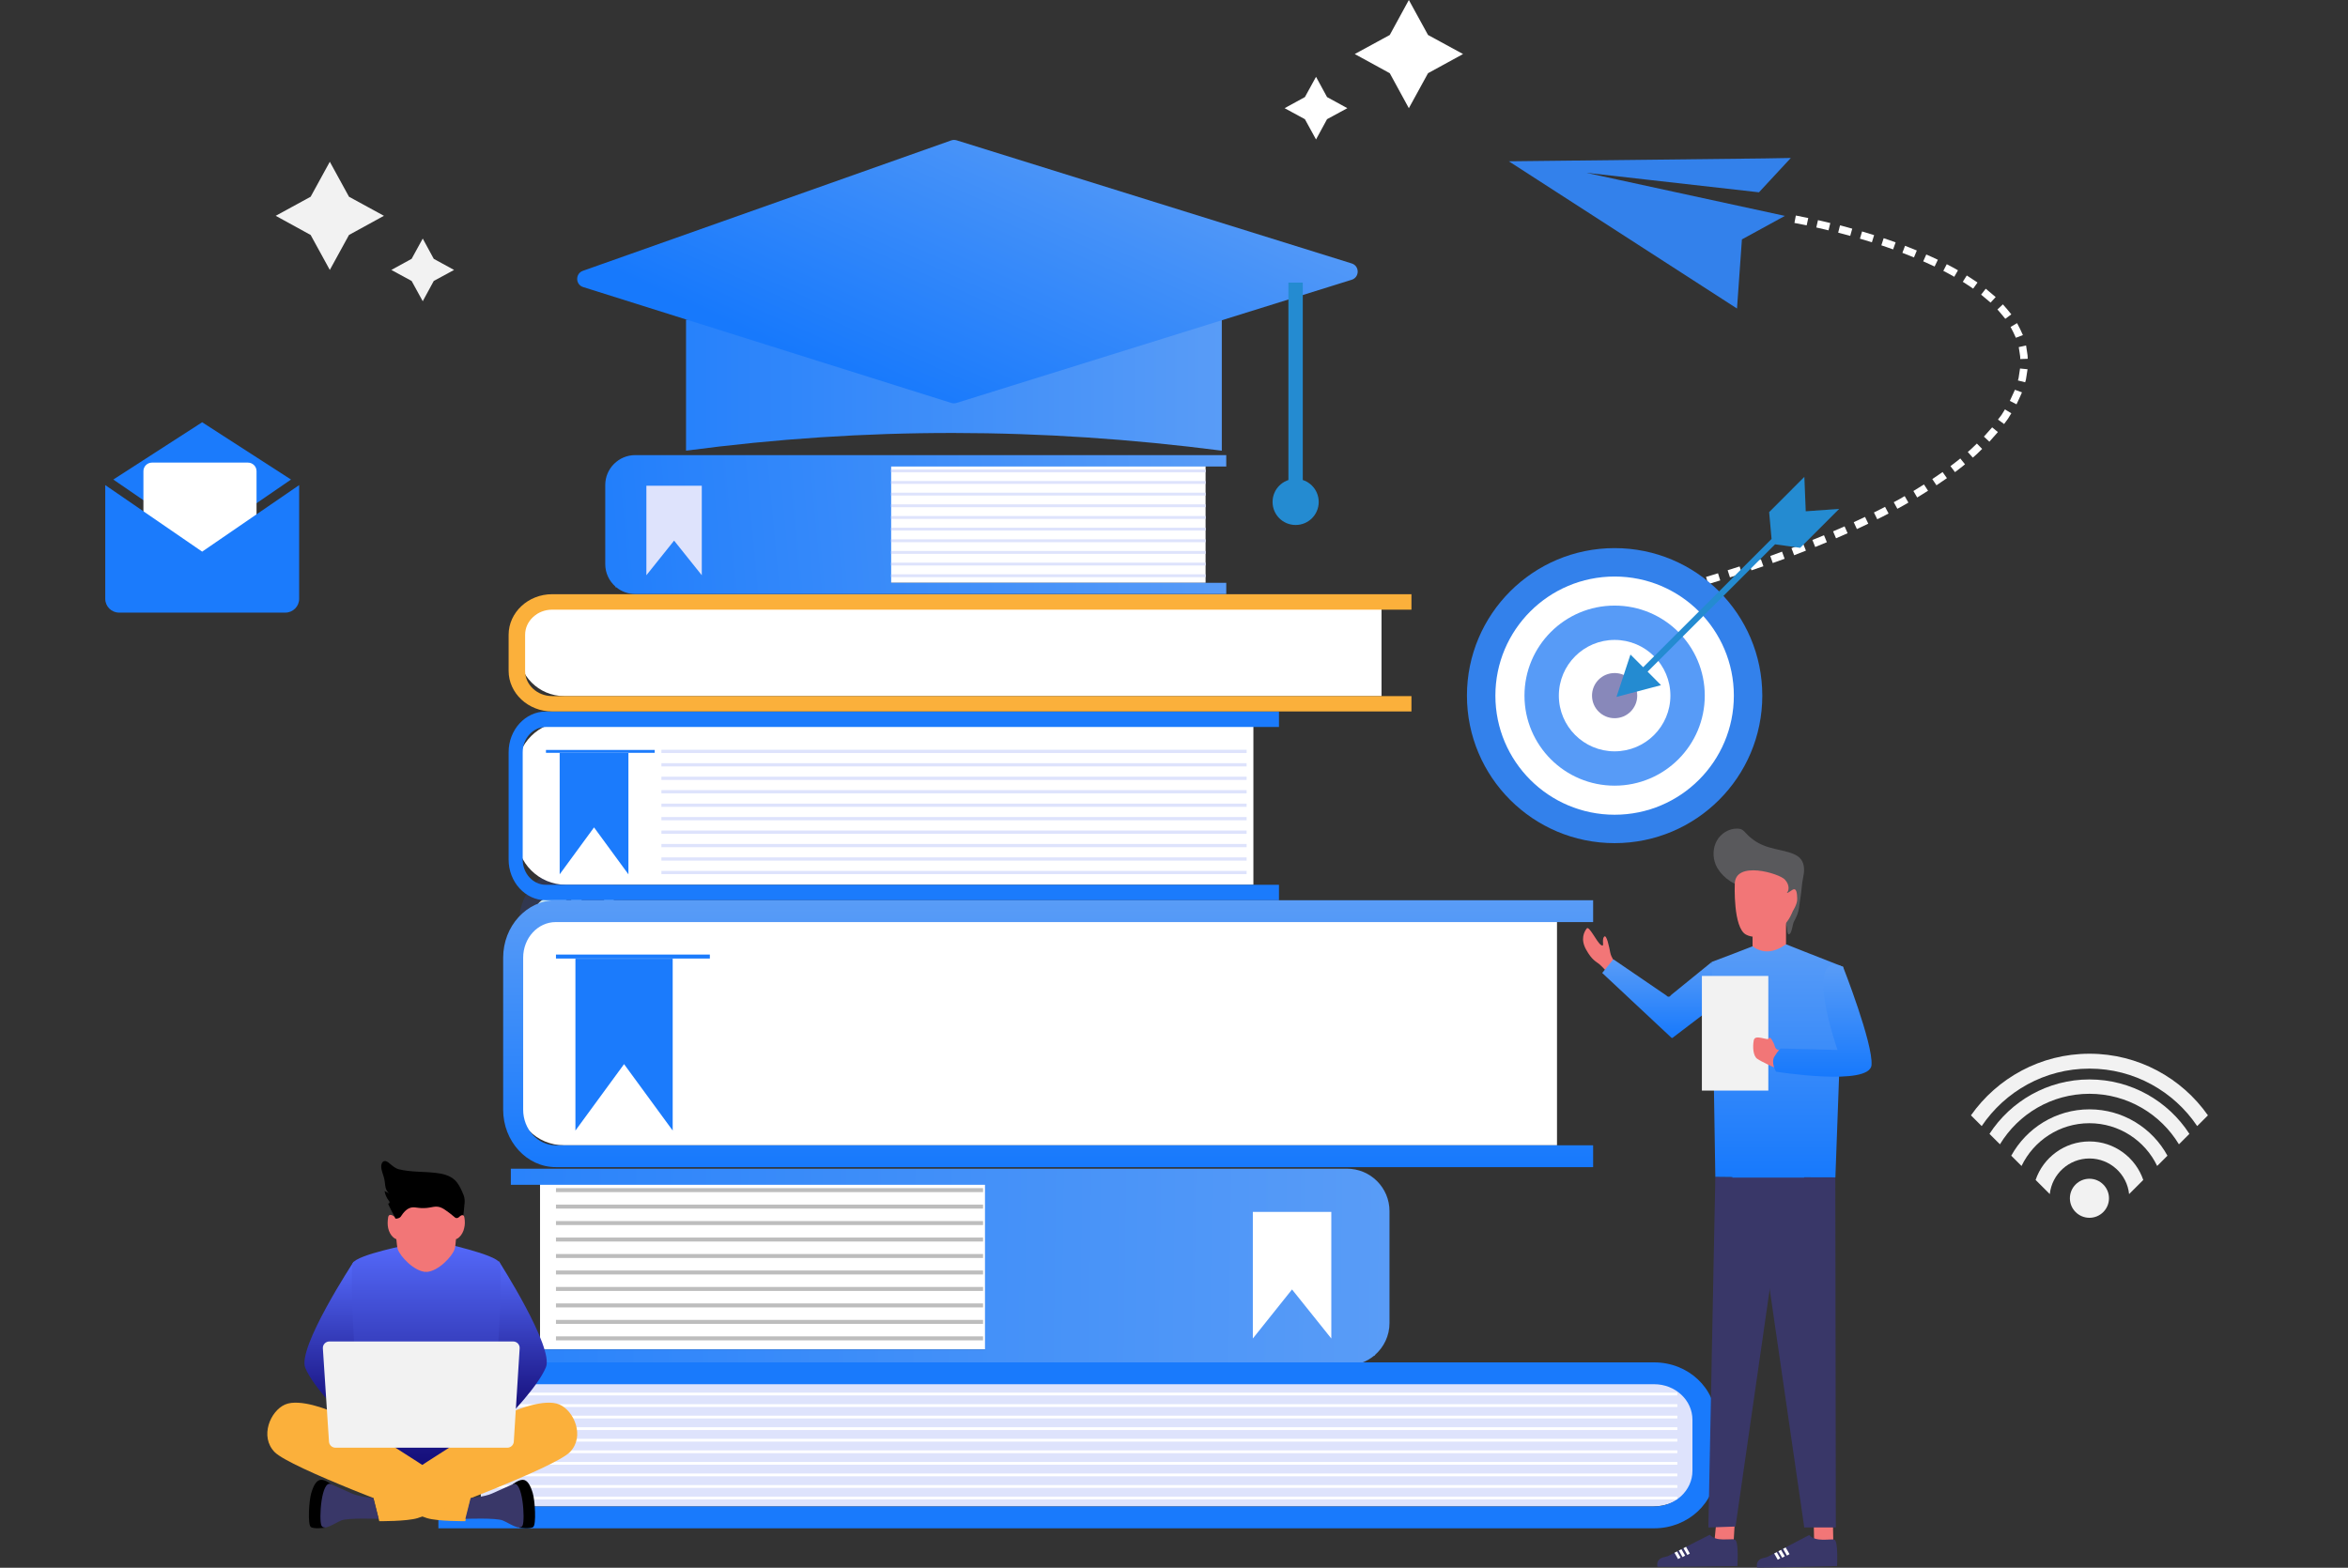 <svg width="274" height="183" viewBox="0 0 274 183" fill="none" xmlns="http://www.w3.org/2000/svg">
<rect x="0" y="0" width="274" height="183" fill="#333333" stroke="none"/>
<g clip-path="url(#clip0)">
<path d="M142.579 52.607C121.464 49.885 101.031 49.82 80.057 52.607V37.311H142.579V52.607Z" fill="url(#paint0_linear)"/>
<path d="M111.612 47.037C111.417 47.097 111.208 47.097 111.014 47.036L68.055 33.51C67.139 33.222 67.116 31.934 68.021 31.613L110.999 16.39C111.202 16.318 111.424 16.314 111.63 16.378L157.733 30.75C158.67 31.042 158.67 32.367 157.733 32.659L111.612 47.037Z" fill="url(#paint1_linear)"/>
<path d="M152.028 32.99H150.352V56.744H152.028V32.99Z" fill="#248BD1"/>
<path d="M153.887 58.591C153.887 60.082 152.687 61.281 151.195 61.281C149.703 61.281 148.503 60.082 148.503 58.591C148.503 57.1 149.703 55.901 151.195 55.901C152.687 55.901 153.887 57.1 153.887 58.591Z" fill="#248BD1"/>
<path d="M205.857 18.493L176.072 18.828L202.7 36.014L203.273 27.945L208.289 25.201L185.099 20.168L205.262 22.447L206.646 20.956L208.981 18.439L205.857 18.493Z" fill="#3381EB"/>
<path fill-rule="evenodd" clip-rule="evenodd" d="M216.149 26.692L215.911 27.535C215.446 27.405 214.971 27.276 214.506 27.157L214.722 26.303C215.198 26.433 215.673 26.563 216.149 26.692Z" fill="white"/>
<path fill-rule="evenodd" clip-rule="evenodd" d="M212.149 25.698L213.587 26.033L213.381 26.887L211.954 26.552L212.149 25.698Z" fill="white"/>
<path fill-rule="evenodd" clip-rule="evenodd" d="M209.565 25.158L211.014 25.45L210.83 26.303L209.403 26.023L209.565 25.158Z" fill="white"/>
<path fill-rule="evenodd" clip-rule="evenodd" d="M221.998 29.512L222.311 28.691L223.684 29.242L223.349 30.052L221.998 29.512Z" fill="white"/>
<path fill-rule="evenodd" clip-rule="evenodd" d="M219.814 27.805C220.279 27.967 220.755 28.118 221.209 28.291L220.917 29.112C220.463 28.939 219.998 28.799 219.544 28.637L219.814 27.805Z" fill="white"/>
<path fill-rule="evenodd" clip-rule="evenodd" d="M218.701 27.448L218.441 28.28C217.976 28.129 217.511 27.989 217.046 27.859L217.295 27.016C217.76 27.157 218.236 27.297 218.701 27.448Z" fill="white"/>
<path fill-rule="evenodd" clip-rule="evenodd" d="M229.512 32.158C229.923 32.439 230.355 32.688 230.766 32.979L230.258 33.692C229.869 33.411 229.447 33.163 229.047 32.893L229.512 32.158Z" fill="white"/>
<path fill-rule="evenodd" clip-rule="evenodd" d="M228.485 31.553L228.052 32.309C227.641 32.061 227.209 31.845 226.776 31.618L227.177 30.84C227.62 31.078 228.063 31.294 228.485 31.553Z" fill="white"/>
<path fill-rule="evenodd" clip-rule="evenodd" d="M224.43 30.505L224.787 29.706C225.241 29.89 225.685 30.116 226.139 30.322L225.76 31.11C225.317 30.916 224.885 30.7 224.43 30.505Z" fill="white"/>
<path fill-rule="evenodd" clip-rule="evenodd" d="M234.625 38.164L235.382 37.721C235.631 38.175 235.858 38.639 236.063 39.115L235.242 39.428C235.047 38.996 234.853 38.575 234.625 38.164Z" fill="white"/>
<path fill-rule="evenodd" clip-rule="evenodd" d="M233.09 36.123L233.728 35.528C234.074 35.896 234.388 36.306 234.712 36.695L234.009 37.214C233.696 36.857 233.415 36.468 233.09 36.123Z" fill="white"/>
<path fill-rule="evenodd" clip-rule="evenodd" d="M231.188 34.394L231.728 33.703L232.885 34.675L232.29 35.323L231.188 34.394Z" fill="white"/>
<path fill-rule="evenodd" clip-rule="evenodd" d="M235.955 45.801C235.761 46.266 235.534 46.73 235.317 47.195L234.539 46.795C234.734 46.363 234.939 45.931 235.134 45.499L235.955 45.801Z" fill="white"/>
<path fill-rule="evenodd" clip-rule="evenodd" d="M235.728 43.014L236.604 43.101L236.485 43.868C236.442 44.127 236.42 44.386 236.323 44.624L235.48 44.408C235.566 44.181 235.588 43.943 235.62 43.717L235.728 43.014Z" fill="white"/>
<path fill-rule="evenodd" clip-rule="evenodd" d="M235.685 41.21L235.577 40.519L236.431 40.325L236.55 41.102C236.593 41.362 236.636 41.621 236.626 41.88L235.75 41.913C235.771 41.675 235.717 41.448 235.685 41.21Z" fill="white"/>
<path fill-rule="evenodd" clip-rule="evenodd" d="M231.306 52.401C230.95 52.747 230.604 53.104 230.214 53.417L229.631 52.758C230.009 52.455 230.344 52.099 230.69 51.775L231.306 52.401Z" fill="white"/>
<path fill-rule="evenodd" clip-rule="evenodd" d="M233.144 50.435L232.15 51.559L231.512 50.965L232.474 49.885L233.144 50.435Z" fill="white"/>
<path fill-rule="evenodd" clip-rule="evenodd" d="M233.966 47.789L234.712 48.243L234.312 48.891L233.869 49.496L233.155 48.977L233.588 48.405L233.966 47.789Z" fill="white"/>
<path fill-rule="evenodd" clip-rule="evenodd" d="M224.993 57.284L223.728 58.073L223.284 57.316L224.517 56.549L224.993 57.284Z" fill="white"/>
<path fill-rule="evenodd" clip-rule="evenodd" d="M227.198 55.815L225.976 56.647L225.49 55.923L226.69 55.102L227.198 55.815Z" fill="white"/>
<path fill-rule="evenodd" clip-rule="evenodd" d="M229.306 54.195C228.939 54.519 228.528 54.8 228.139 55.113L227.609 54.411C227.987 54.108 228.387 53.838 228.755 53.514L229.306 54.195Z" fill="white"/>
<path fill-rule="evenodd" clip-rule="evenodd" d="M217.641 60.341L218.019 61.13L216.69 61.756L216.322 60.957L217.641 60.341Z" fill="white"/>
<path fill-rule="evenodd" clip-rule="evenodd" d="M220.387 59.941C219.955 60.179 219.511 60.395 219.068 60.611L218.679 59.822C219.111 59.606 219.555 59.39 219.976 59.164L220.387 59.941Z" fill="white"/>
<path fill-rule="evenodd" clip-rule="evenodd" d="M222.701 58.667C222.279 58.915 221.847 59.164 221.414 59.39L220.992 58.623C221.425 58.397 221.847 58.159 222.268 57.91L222.701 58.667Z" fill="white"/>
<path fill-rule="evenodd" clip-rule="evenodd" d="M210.419 63.463L210.743 64.273L209.37 64.813L209.057 63.992L210.419 63.463Z" fill="white"/>
<path fill-rule="evenodd" clip-rule="evenodd" d="M212.852 62.48L213.187 63.29L211.825 63.852L211.5 63.031L212.852 62.48Z" fill="white"/>
<path fill-rule="evenodd" clip-rule="evenodd" d="M215.252 61.443L215.608 62.242L214.257 62.836L213.911 62.026L215.252 61.443Z" fill="white"/>
<path fill-rule="evenodd" clip-rule="evenodd" d="M203.003 66.12L203.273 66.952L201.878 67.395L201.608 66.563L203.003 66.12Z" fill="white"/>
<path fill-rule="evenodd" clip-rule="evenodd" d="M205.489 65.278L205.781 66.099L204.386 66.574L204.105 65.742L205.489 65.278Z" fill="white"/>
<path fill-rule="evenodd" clip-rule="evenodd" d="M207.954 64.392L208.257 65.224L206.873 65.721L206.581 64.9L207.954 64.392Z" fill="white"/>
<path fill-rule="evenodd" clip-rule="evenodd" d="M195.456 68.389L195.694 69.231L194.278 69.62L194.051 68.778L195.456 68.389Z" fill="white"/>
<path fill-rule="evenodd" clip-rule="evenodd" d="M197.986 67.665L198.235 68.507L196.819 68.918L196.581 68.075L197.986 67.665Z" fill="white"/>
<path fill-rule="evenodd" clip-rule="evenodd" d="M200.484 66.92L200.743 67.751L199.338 68.183L199.089 67.341L200.484 66.92Z" fill="white"/>
<path fill-rule="evenodd" clip-rule="evenodd" d="M186.397 70.635L187.824 70.322L188.018 71.176L186.58 71.489L186.397 70.635Z" fill="white"/>
<path fill-rule="evenodd" clip-rule="evenodd" d="M190.375 69.717L190.58 70.571L189.153 70.916L188.959 70.063L190.375 69.717Z" fill="white"/>
<path fill-rule="evenodd" clip-rule="evenodd" d="M192.905 69.069L193.132 69.923L191.705 70.29L191.489 69.436L192.905 69.069Z" fill="white"/>
<path d="M40.726 22.965L44.802 25.191L40.726 27.427L38.488 31.51L36.25 27.427L32.174 25.191L36.25 22.965L38.488 18.882L40.726 22.965Z" fill="#F2F2F2"/>
<path d="M50.618 30.214L52.986 31.51L50.618 32.795L49.332 35.161L48.034 32.795L45.667 31.51L48.034 30.214L49.332 27.848L50.618 30.214Z" fill="#F2F2F2"/>
<path d="M162.179 4.083L158.093 6.308L162.179 8.545L164.406 12.628L166.644 8.545L170.731 6.308L166.644 4.083L164.406 0L162.179 4.083Z" fill="white"/>
<path d="M152.276 11.332L149.909 12.628L152.276 13.913L153.574 16.279L154.86 13.913L157.228 12.628L154.86 11.332L153.574 8.966L152.276 11.332Z" fill="white"/>
<path d="M188.418 98.419C197.936 98.419 205.651 90.71 205.651 81.2C205.651 71.691 197.936 63.981 188.418 63.981C178.901 63.981 171.185 71.691 171.185 81.2C171.185 90.71 178.901 98.419 188.418 98.419Z" fill="#3381EB"/>
<path d="M188.418 95.103C196.103 95.103 202.332 88.878 202.332 81.2C202.332 73.522 196.103 67.298 188.418 67.298C180.734 67.298 174.504 73.522 174.504 81.2C174.504 88.878 180.734 95.103 188.418 95.103Z" fill="white"/>
<path d="M188.418 91.711C194.228 91.711 198.938 87.005 198.938 81.2C198.938 75.395 194.228 70.69 188.418 70.69C182.609 70.69 177.899 75.395 177.899 81.2C177.899 87.005 182.609 91.711 188.418 91.711Z" fill="#579BF7"/>
<path d="M188.418 87.703C192.013 87.703 194.927 84.791 194.927 81.2C194.927 77.609 192.013 74.697 188.418 74.697C184.824 74.697 181.91 77.609 181.91 81.2C181.91 84.791 184.824 87.703 188.418 87.703Z" fill="white"/>
<path d="M191.056 81.2C191.056 82.658 189.878 83.836 188.418 83.836C186.959 83.836 185.78 82.658 185.78 81.2C185.78 79.742 186.959 78.564 188.418 78.564C189.878 78.564 191.056 79.742 191.056 81.2Z" fill="#8888BA"/>
<path d="M210.722 59.682L210.56 55.664L206.451 59.779L206.733 62.912L191.748 77.884L190.267 76.404L188.635 81.351L193.835 79.979L192.267 78.402L207.143 63.538L210.073 63.949L214.625 59.401L210.722 59.682Z" fill="#248BD1"/>
<path d="M23.591 49.29L13.223 55.977L23.591 63.096L33.959 55.977L23.591 49.29Z" fill="#1B7BFC"/>
<path d="M28.937 54H17.736C17.184 54 16.736 54.448 16.736 55V66.189C16.736 66.742 17.184 67.189 17.736 67.189H28.937C29.489 67.189 29.937 66.742 29.937 66.189V55C29.937 54.448 29.489 54 28.937 54Z" fill="white"/>
<path d="M23.591 64.392L12.282 56.625V69.901C12.282 70.787 13.007 71.51 13.893 71.51H33.299C34.186 71.51 34.91 70.787 34.91 69.901V56.625L23.591 64.392Z" fill="#1B7BFC"/>
<path d="M73.192 107.525C73.192 111.003 70.37 113.823 66.889 113.823C63.408 113.823 60.586 111.003 60.586 107.525C60.586 104.047 63.408 101.227 66.889 101.227C70.359 101.227 73.192 104.047 73.192 107.525Z" fill="#31374F"/>
<path d="M66.284 109.48C66.284 109.556 66.284 109.61 66.273 109.664C66.273 109.718 66.262 109.761 66.251 109.793C66.24 109.826 66.23 109.858 66.219 109.891C66.208 109.912 66.186 109.945 66.154 109.977C66.121 110.01 66.057 110.053 65.97 110.107C65.884 110.161 65.765 110.204 65.635 110.258C65.505 110.301 65.354 110.344 65.181 110.377C65.008 110.409 64.835 110.42 64.63 110.42C64.251 110.42 63.905 110.366 63.592 110.247C63.278 110.128 63.019 109.955 62.803 109.718C62.586 109.48 62.424 109.189 62.305 108.843C62.186 108.486 62.132 108.087 62.132 107.611C62.132 107.136 62.197 106.715 62.327 106.348C62.456 105.98 62.63 105.667 62.857 105.419C63.084 105.17 63.354 104.976 63.678 104.846C63.992 104.716 64.349 104.652 64.727 104.652C64.878 104.652 65.03 104.662 65.181 104.695C65.322 104.716 65.462 104.76 65.581 104.792C65.7 104.835 65.819 104.878 65.916 104.932C66.013 104.986 66.078 105.03 66.121 105.073C66.165 105.116 66.186 105.149 66.197 105.17C66.208 105.192 66.219 105.224 66.23 105.267C66.24 105.311 66.24 105.354 66.251 105.408C66.262 105.462 66.262 105.527 66.262 105.613C66.262 105.699 66.262 105.775 66.251 105.829C66.24 105.894 66.24 105.937 66.219 105.98C66.208 106.013 66.186 106.045 66.165 106.067C66.143 106.088 66.121 106.088 66.1 106.088C66.057 106.088 66.003 106.067 65.938 106.013C65.873 105.959 65.786 105.905 65.678 105.84C65.57 105.775 65.451 105.721 65.3 105.667C65.159 105.613 64.976 105.591 64.781 105.591C64.554 105.591 64.359 105.635 64.186 105.732C64.013 105.818 63.862 105.948 63.743 106.121C63.624 106.294 63.527 106.488 63.462 106.736C63.397 106.974 63.365 107.244 63.365 107.547C63.365 107.871 63.397 108.162 63.462 108.4C63.527 108.638 63.624 108.843 63.754 108.994C63.884 109.145 64.035 109.264 64.208 109.34C64.381 109.415 64.586 109.459 64.803 109.459C65.008 109.459 65.181 109.437 65.322 109.383C65.473 109.34 65.592 109.286 65.7 109.221C65.808 109.167 65.894 109.113 65.959 109.07C66.024 109.027 66.078 109.005 66.121 109.005C66.154 109.005 66.176 109.016 66.186 109.027C66.208 109.037 66.219 109.059 66.23 109.091C66.24 109.124 66.251 109.178 66.251 109.232C66.284 109.297 66.284 109.372 66.284 109.48Z" fill="#CCE9F1"/>
<path d="M69.884 110.128C69.873 110.182 69.851 110.215 69.83 110.247C69.808 110.28 69.765 110.301 69.722 110.312C69.668 110.323 69.603 110.334 69.505 110.344C69.419 110.344 69.3 110.355 69.159 110.355C69.041 110.355 68.943 110.355 68.868 110.355C68.781 110.355 68.716 110.355 68.662 110.344C68.608 110.334 68.554 110.334 68.522 110.323C68.489 110.312 68.457 110.301 68.435 110.28C68.413 110.258 68.392 110.236 68.381 110.215C68.37 110.193 68.359 110.161 68.349 110.118L66.684 105.159C66.651 105.051 66.63 104.976 66.619 104.911C66.608 104.846 66.63 104.803 66.662 104.77C66.695 104.738 66.759 104.716 66.846 104.716C66.932 104.706 67.051 104.706 67.213 104.706C67.343 104.706 67.451 104.706 67.527 104.716C67.603 104.727 67.657 104.727 67.7 104.749C67.743 104.76 67.765 104.781 67.787 104.814C67.797 104.846 67.819 104.878 67.83 104.922L69.192 109.232L70.532 104.943C70.543 104.889 70.554 104.857 70.576 104.824C70.597 104.792 70.619 104.77 70.662 104.749C70.706 104.727 70.76 104.716 70.846 104.716C70.922 104.706 71.03 104.706 71.17 104.706C71.3 104.706 71.408 104.706 71.484 104.716C71.56 104.727 71.603 104.749 71.635 104.781C71.668 104.814 71.668 104.857 71.657 104.922C71.646 104.986 71.624 105.062 71.592 105.159L69.884 110.128Z" fill="#CCE9F1"/>
<path d="M243.828 123C238.119 123 233.06 125.852 230 130.194L231.254 131.447C233.979 127.407 238.595 124.739 243.828 124.739C249.06 124.739 253.687 127.407 256.401 131.447L257.655 130.194C254.596 125.841 249.536 123 243.828 123Z" fill="#F2F2F2"/>
<path d="M243.828 126.003C238.941 126.003 234.638 128.542 232.162 132.355L233.384 133.575C235.525 130.043 239.406 127.677 243.828 127.677C248.249 127.677 252.131 130.043 254.271 133.575L255.493 132.355C253.017 128.531 248.714 126.003 243.828 126.003Z" fill="#F2F2F2"/>
<path d="M243.828 129.492C239.903 129.492 236.476 131.685 234.703 134.904L235.903 136.103C237.319 133.154 240.336 131.112 243.817 131.112C247.298 131.112 250.325 133.154 251.731 136.103L252.931 134.904C251.179 131.685 247.752 129.492 243.828 129.492Z" fill="#F2F2F2"/>
<path d="M243.828 133.24C240.919 133.24 238.433 135.12 237.546 137.734L239.2 139.387C239.449 137.054 241.427 135.228 243.828 135.228C246.228 135.228 248.217 137.054 248.455 139.387L250.109 137.734C249.212 135.12 246.736 133.24 243.828 133.24Z" fill="#F2F2F2"/>
<path d="M243.828 137.594C242.563 137.594 241.546 138.62 241.546 139.873C241.546 141.137 242.573 142.152 243.828 142.152C245.092 142.152 246.109 141.126 246.109 139.873C246.109 138.62 245.082 137.594 243.828 137.594Z" fill="#F2F2F2"/>
<path d="M146.265 103.28H66.046C62.878 103.28 60.305 100.709 60.305 97.544V89.961C60.305 86.796 62.878 84.236 66.046 84.236H146.265V103.28Z" fill="white"/>
<path d="M149.249 103.28H63.689C62.208 103.28 60.997 101.962 60.997 100.342V87.8C60.997 86.18 62.208 84.862 63.689 84.862H149.249V83.058H63.689C61.3 83.058 59.354 85.186 59.354 87.8V100.342C59.354 102.956 61.3 105.084 63.689 105.084H149.249V103.28Z" fill="#1B7BFC"/>
<path d="M73.333 102.059L69.322 96.582L65.311 102.059V87.887H73.333V102.059Z" fill="#1B7BFC"/>
<path d="M161.217 81.254H65.84C62.878 81.254 60.478 78.856 60.478 75.896C60.478 72.936 62.878 70.538 65.84 70.538H161.217V81.254Z" fill="white"/>
<path d="M164.72 81.254H64.435C62.694 81.254 61.278 79.936 61.278 78.316V74.103C61.278 72.483 62.694 71.165 64.435 71.165H164.709V69.361H64.435C61.635 69.361 59.354 71.489 59.354 74.103V78.305C59.354 80.919 61.635 83.047 64.435 83.047H164.709V81.254H164.72Z" fill="#FBB03B"/>
<path d="M140.687 68.032H77.138C73.971 68.032 71.397 65.461 71.397 62.296V59.736C71.397 56.571 73.971 54 77.138 54H140.687V68.032Z" fill="white"/>
<path fill-rule="evenodd" clip-rule="evenodd" d="M103.993 68.032H143.098V69.339H74.122C73.285 69.339 72.516 69.043 71.914 68.551H71.819V68.47C71.091 67.83 70.63 66.893 70.63 65.85V56.614C70.63 54.692 72.197 53.125 74.122 53.125H143.098V54.454H103.993V68.032Z" fill="url(#paint2_linear)"/>
<path d="M81.895 67.147L78.663 63.106L75.43 67.147V56.701H81.895V67.147Z" fill="#DEE3FC"/>
<path d="M76.403 87.541H63.711V87.876H76.403V87.541Z" fill="#1B7BFC"/>
<path d="M63.019 157.507H155.314C158.482 157.507 161.044 154.936 161.044 151.771V143.388C161.044 140.223 158.471 137.652 155.314 137.652H63.019V157.507Z" fill="white"/>
<path fill-rule="evenodd" clip-rule="evenodd" d="M114.943 157.507H59.613V159.386H157.195C158.404 159.386 159.512 158.952 160.371 158.232H160.458V158.157C161.493 157.249 162.147 155.917 162.147 154.439V141.368C162.147 138.635 159.92 136.421 157.195 136.421H59.613V138.301H114.943V157.507Z" fill="url(#paint3_linear)"/>
<path d="M146.2 156.243L150.773 150.518L155.357 156.243V141.466H146.2V156.243Z" fill="white"/>
<path d="M181.683 133.688H65.819C62.651 133.688 60.078 131.117 60.078 127.952V112.473C60.078 109.307 62.651 106.737 65.819 106.737H181.694V133.688H181.683Z" fill="white"/>
<path d="M185.91 133.688H64.857C62.759 133.688 61.051 131.819 61.051 129.529V111.792C61.051 109.491 62.759 107.633 64.857 107.633H185.91V105.084H64.857C61.473 105.084 58.716 108.098 58.716 111.792V129.529C58.716 133.224 61.473 136.237 64.857 136.237H185.91V133.688Z" fill="url(#paint4_linear)"/>
<path d="M78.5 131.97L72.825 124.214L67.149 131.97V111.911H78.5V131.97Z" fill="#1B7BFC"/>
<path d="M82.836 111.425H64.878V111.889H82.836V111.425Z" fill="#1B7BFC"/>
<path d="M56.11 175.849H192.905C196.073 175.849 198.646 173.278 198.646 170.113V166.419C198.646 163.254 196.073 160.693 192.905 160.693H56.11V175.849Z" fill="#DEE3FC"/>
<path d="M51.159 175.849H193.035C195.5 175.849 197.5 173.98 197.5 171.69V165.738C197.5 163.437 195.5 161.579 193.035 161.579H51.159V159.03H193.035C197.002 159.03 200.224 162.044 200.224 165.738V171.69C200.224 175.384 197.002 178.398 193.035 178.398H51.159V175.849Z" fill="#197AFC"/>
<path d="M177.78 113.618H84.566V114.082H177.78V113.618Z" fill="white"/>
<path d="M177.78 115.54H84.566V116.005H177.78V115.54Z" fill="white"/>
<path d="M177.78 117.463H84.566V117.928H177.78V117.463Z" fill="white"/>
<path d="M177.78 119.386H84.566V119.85H177.78V119.386Z" fill="white"/>
<path d="M177.78 121.309H84.566V121.773H177.78V121.309Z" fill="white"/>
<path d="M177.78 123.232H84.566V123.696H177.78V123.232Z" fill="white"/>
<path d="M177.78 125.154H84.566V125.619H177.78V125.154Z" fill="white"/>
<path d="M177.78 127.066H84.566V127.531H177.78V127.066Z" fill="white"/>
<path d="M177.78 111.695H84.566V112.159H177.78V111.695Z" fill="white"/>
<path d="M177.78 128.989H84.566V129.454H177.78V128.989Z" fill="white"/>
<path d="M195.737 163.913H57.7V164.237H195.737V163.913Z" fill="white"/>
<path d="M195.737 165.252H57.7V165.576H195.737V165.252Z" fill="white"/>
<path d="M195.737 166.602H57.7V166.926H195.737V166.602Z" fill="white"/>
<path d="M195.737 167.953H57.7V168.277H195.737V167.953Z" fill="white"/>
<path d="M195.737 169.303H57.7V169.627H195.737V169.303Z" fill="white"/>
<path d="M195.737 170.653H57.7V170.977H195.737V170.653Z" fill="white"/>
<path d="M195.737 172.003H57.7V172.327H195.737V172.003Z" fill="white"/>
<path d="M195.737 173.354H57.7V173.678H195.737V173.354Z" fill="white"/>
<path d="M195.737 162.562H57.7V162.886H195.737V162.562Z" fill="white"/>
<path d="M195.737 174.704H57.7V175.028H195.737V174.704Z" fill="white"/>
<path d="M145.476 89.086H77.181V89.464H145.476V89.086Z" fill="#DEE3FC"/>
<path d="M145.476 90.663H77.181V91.041H145.476V90.663Z" fill="#DEE3FC"/>
<path d="M145.476 92.229H77.181V92.607H145.476V92.229Z" fill="#DEE3FC"/>
<path d="M145.476 93.806H77.181V94.184H145.476V93.806Z" fill="#DEE3FC"/>
<path d="M145.476 95.373H77.181V95.751H145.476V95.373Z" fill="#DEE3FC"/>
<path d="M145.476 96.95H77.181V97.328H145.476V96.95Z" fill="#DEE3FC"/>
<path d="M145.476 98.516H77.181V98.894H145.476V98.516Z" fill="#DEE3FC"/>
<path d="M145.476 100.082H77.181V100.46H145.476V100.082Z" fill="#DEE3FC"/>
<path d="M145.476 87.519H77.181V87.897H145.476V87.519Z" fill="#DEE3FC"/>
<path d="M145.476 101.659H77.181V102.038H145.476V101.659Z" fill="#DEE3FC"/>
<path d="M160.32 72.742H62.878V72.958H160.32V72.742Z" fill="white"/>
<path d="M160.32 73.628H62.878V73.844H160.32V73.628Z" fill="white"/>
<path d="M160.32 74.524H62.878V74.74H160.32V74.524Z" fill="white"/>
<path d="M160.32 75.41H62.878V75.626H160.32V75.41Z" fill="white"/>
<path d="M160.32 76.307H62.878V76.523H160.32V76.307Z" fill="white"/>
<path d="M160.32 77.192H62.878V77.409H160.32V77.192Z" fill="white"/>
<path d="M160.32 78.089H62.878V78.305H160.32V78.089Z" fill="white"/>
<path d="M160.32 78.975H62.878V79.191H160.32V78.975Z" fill="white"/>
<path d="M160.32 71.846H62.878V72.061H160.32V71.846Z" fill="white"/>
<path d="M160.32 79.871H62.878V80.088H160.32V79.871Z" fill="white"/>
<path d="M114.718 140.612H64.878V141.077H114.718V140.612Z" fill="#BDBDBD"/>
<path d="M114.718 142.535H64.878V143H114.718V142.535Z" fill="#BDBDBD"/>
<path d="M114.718 144.458H64.878V144.922H114.718V144.458Z" fill="#BDBDBD"/>
<path d="M114.718 146.381H64.878V146.845H114.718V146.381Z" fill="#BDBDBD"/>
<path d="M114.718 148.303H64.878V148.768H114.718V148.303Z" fill="#BDBDBD"/>
<path d="M114.718 150.226H64.878V150.691H114.718V150.226Z" fill="#BDBDBD"/>
<path d="M114.718 152.149H64.878V152.613H114.718V152.149Z" fill="#BDBDBD"/>
<path d="M114.718 154.072H64.878V154.536H114.718V154.072Z" fill="#BDBDBD"/>
<path d="M114.718 138.689H64.878V139.154H114.718V138.689Z" fill="#BDBDBD"/>
<path d="M114.718 155.995H64.878V156.459H114.718V155.995Z" fill="#BDBDBD"/>
<path d="M140.687 56.15H103.993V56.485H140.687V56.15Z" fill="#DEE3FC"/>
<path d="M140.687 57.511H103.993V57.846H140.687V57.511Z" fill="#DEE3FC"/>
<path d="M140.687 58.872H103.993V59.207H140.687V58.872Z" fill="#DEE3FC"/>
<path d="M140.687 60.233H103.993V60.568H140.687V60.233Z" fill="#DEE3FC"/>
<path d="M140.687 61.594H103.993V61.929H140.687V61.594Z" fill="#DEE3FC"/>
<path d="M140.687 62.955H103.993V63.29H140.687V62.955Z" fill="#DEE3FC"/>
<path d="M140.687 64.316H103.993V64.651H140.687V64.316Z" fill="#DEE3FC"/>
<path d="M140.687 65.677H103.993V66.012H140.687V65.677Z" fill="#DEE3FC"/>
<path d="M140.687 54.8H103.993V55.134H140.687V54.8Z" fill="#DEE3FC"/>
<path d="M140.687 67.038H103.993V67.373H140.687V67.038Z" fill="#DEE3FC"/>
<path d="M200.213 100.925C199.846 100.039 199.878 98.981 200.343 98.138C200.819 97.295 201.738 96.712 202.7 96.723C202.916 96.723 203.154 96.755 203.338 96.874C203.489 96.971 203.608 97.112 203.727 97.241C204.278 97.846 204.97 98.343 205.727 98.656C206.668 99.056 207.695 99.186 208.678 99.467C209.241 99.629 209.835 99.855 210.181 100.331C210.625 100.936 210.57 101.757 210.408 102.491C210.246 103.226 210.246 103.96 210.116 104.695C210.019 105.267 210.041 105.278 209.943 105.959C209.846 106.585 209.651 107.017 209.349 107.568C209.176 107.881 209.1 109.026 208.754 109.059C208.516 109.081 208.581 108.184 208.441 107.989C208.3 107.795 208.224 107.557 208.17 107.331C207.889 106.175 207.835 104.889 207.068 103.982C206.635 103.485 206.008 103.172 205.349 103.107C204.646 103.042 204.008 103.507 203.327 103.42C202.051 103.247 200.689 102.091 200.213 100.925Z" fill="#59595C"/>
<path d="M208.419 106.348H204.516V111.489H208.419V106.348Z" fill="#F27677"/>
<path d="M202.44 103.193C202.44 103.193 202.224 108.303 203.759 109.102C205.295 109.901 207.36 108.616 208.073 108.065C208.787 107.525 209.208 106.358 209.208 106.358C209.208 106.358 209.749 105.537 209.727 104.922C209.706 104.306 209.673 103.517 209.111 103.906C208.214 104.522 208.635 104.057 208.635 104.057C208.635 104.057 208.97 103.431 208.289 102.675C207.608 101.94 202.462 100.417 202.44 103.193Z" fill="#F27677"/>
<path d="M211.662 178.107L211.695 179.781C211.857 179.77 213.933 179.738 213.933 179.738L213.9 178.063L211.662 178.107Z" fill="#F27677"/>
<path d="M211.122 179.187C211.122 179.187 206.322 181.704 206.224 181.747C206.181 181.768 205.943 181.833 205.684 181.887C205.284 181.985 205.013 182.319 205.013 182.708C205.013 182.849 205.024 182.957 205.046 182.978C205.1 183.043 214.376 182.805 214.376 182.805C214.376 182.805 214.538 179.824 214.041 179.716C213.554 179.608 211.889 180.04 211.122 179.187Z" fill="#393768"/>
<path d="M208.376 180.634L208.83 181.412L208.527 181.585L208.073 180.796L208.376 180.634Z" fill="white"/>
<path d="M207.835 180.915L208.278 181.661L207.976 181.833L207.533 181.077L207.835 180.915Z" fill="white"/>
<path d="M207.338 181.185L207.749 181.898L207.457 182.071L207.035 181.336L207.338 181.185Z" fill="white"/>
<path d="M200.246 178.063L200.084 179.738C200.246 179.727 202.321 179.716 202.321 179.716L202.419 178.042L200.246 178.063Z" fill="#F27677"/>
<path d="M199.521 179.154C199.521 179.154 194.7 181.617 194.602 181.66C194.559 181.682 194.321 181.736 194.062 181.801C193.662 181.898 193.381 182.233 193.391 182.611C193.391 182.751 193.402 182.86 193.413 182.881C193.467 182.946 202.743 182.805 202.743 182.805C202.743 182.805 202.938 179.824 202.44 179.716C201.954 179.597 200.278 180.008 199.521 179.154Z" fill="#393768"/>
<path d="M196.754 180.559L197.197 181.347L196.905 181.509L196.451 180.721L196.754 180.559Z" fill="white"/>
<path d="M196.213 180.84L196.646 181.585L196.343 181.758L195.91 180.991L196.213 180.84Z" fill="white"/>
<path d="M195.705 181.099L196.116 181.823L195.824 181.985L195.402 181.25L195.705 181.099Z" fill="white"/>
<path d="M200.17 137.382L199.359 178.301L202.527 178.193L208.397 137.425L200.17 137.382Z" fill="#393768"/>
<path d="M204.743 138.257L210.549 178.301H214.235L214.171 137.447L204.397 137.415L204.743 138.257Z" fill="#393768"/>
<path d="M188.526 112.429C188.526 112.429 188.029 111.803 187.91 111.198C187.791 110.593 187.478 108.951 187.175 109.361C186.872 109.783 187.315 110.647 186.818 110.301C186.321 109.955 185.434 108.011 185.164 108.378C184.883 108.746 184.396 109.599 185.088 110.841C185.78 112.084 186.234 112.224 186.624 112.537C187.002 112.85 187.694 113.65 187.694 113.65L188.526 112.429Z" fill="#F27677"/>
<path d="M199.77 112.278L194.97 116.178C194.883 116.383 194.613 116.404 194.483 116.221L188.267 111.976L186.97 113.574L195.013 121.103C195.078 121.179 195.208 121.179 195.262 121.082L200.224 117.301L199.77 112.278Z" fill="url(#paint5_linear)"/>
<path d="M199.77 112.278L202.224 111.349L204.516 110.463C205.77 111.381 207.078 111.176 208.419 110.226L210.57 111.079L215.079 112.85L214.181 137.436L210.538 137.425V137.458H202.159V137.393L200.17 137.371L199.77 112.278Z" fill="url(#paint6_linear)"/>
<path d="M206.354 113.92H198.602V127.304H206.354V113.92Z" fill="#F2F2F2"/>
<path d="M207.651 122.572C207.651 122.572 207.241 122.605 207.111 122.13C206.981 121.654 206.538 120.876 206.43 121.211C206.322 121.546 204.808 120.66 204.657 121.427C204.505 122.205 204.581 123.275 205.068 123.599C205.543 123.934 207.111 124.636 207.111 124.636L207.651 122.572Z" fill="#F27677"/>
<path d="M215.079 112.861C215.079 112.861 218.582 121.784 218.398 124.312C218.225 126.839 207.262 125.1 207.262 125.1C207.262 125.1 206.624 124.063 207.068 123.329C207.511 122.594 207.803 122.389 207.803 122.389L214.43 122.562C214.43 122.562 210.3 110.798 215.079 112.861Z" fill="url(#paint7_linear)"/>
<path d="M41.277 147.266C41.277 147.266 34.661 157.334 35.623 159.667C36.585 162.011 40.239 165.565 40.239 165.565L42.975 164.528C42.975 164.528 40.499 160.423 40.694 159.581C40.899 158.727 43.31 153.996 43.31 153.996L41.277 147.266Z" fill="url(#paint8_linear)"/>
<path d="M58.218 147.223C58.218 147.223 64.662 157.258 63.711 159.592C62.748 161.914 59.256 165.425 59.256 165.425L56.521 164.399C56.521 164.399 58.705 159.818 58.835 159.386C59.083 158.544 56.186 153.92 56.186 153.92L58.218 147.223Z" fill="url(#paint9_linear)"/>
<path d="M58.316 147.407C57.829 146.413 51.526 145.073 51.526 145.073C51.526 145.073 50.489 146.305 50.37 146.305C50.283 146.305 49.937 147.72 49.742 148.541C49.548 147.72 49.191 146.305 49.105 146.305C48.986 146.305 47.937 145.236 47.937 145.236C47.937 145.236 41.645 146.445 41.169 147.439C40.683 148.433 41.894 169.292 42.586 169.702C43.267 170.113 46.337 170.891 47.31 171.42C48.121 171.863 49.397 171.56 49.797 171.452C50.197 171.56 51.051 171.182 51.861 170.739C52.824 170.21 56.24 169.432 56.932 169.011C57.602 168.601 58.802 148.401 58.316 147.407Z" fill="url(#paint10_linear)"/>
<path d="M38.456 164.658C38.456 164.658 35.007 163.2 33.277 163.945C31.547 164.69 30.271 167.693 32.055 169.508C33.839 171.323 48.553 176.821 49.829 177.21C51.105 177.599 54.294 177.566 54.294 177.566L54.975 174.855C54.986 174.866 43.818 167.013 38.456 164.658Z" fill="#FBB03B"/>
<path d="M60.1 164.658C60.1 164.658 63.548 163.2 65.278 163.945C67.008 164.69 68.284 167.693 66.5 169.508C64.716 171.323 50.002 176.821 48.726 177.21C47.451 177.599 44.261 177.566 44.261 177.566L43.58 174.855C43.569 174.866 54.737 167.013 60.1 164.658Z" fill="#FBB03B"/>
<path d="M38.639 173.246C38.639 173.246 38.012 172.738 37.483 172.738C36.953 172.738 36.596 173.364 36.326 174.272C36.045 175.179 35.904 177.955 36.261 178.236C36.607 178.517 37.883 178.333 37.883 178.333L38.639 173.246Z" fill="black"/>
<path d="M44.185 177.296C44.185 177.296 40.618 177.156 39.829 177.48C39.039 177.804 37.807 178.733 37.504 178.063C37.202 177.394 37.483 172.695 38.639 173.246C39.266 173.548 40.218 173.937 41.072 174.337C41.926 174.725 43.569 174.866 43.569 174.866L44.185 177.296Z" fill="#393768"/>
<path d="M59.851 173.246C59.851 173.246 60.478 172.738 61.008 172.738C61.538 172.738 61.894 173.364 62.165 174.272C62.446 175.179 62.586 177.955 62.23 178.236C61.883 178.517 60.608 178.333 60.608 178.333L59.851 173.246Z" fill="black"/>
<path d="M54.305 177.296C54.305 177.296 57.873 177.156 58.662 177.48C59.451 177.804 60.684 178.733 60.986 178.063C61.289 177.394 61.008 172.695 59.851 173.246C59.224 173.548 58.273 173.937 57.419 174.337C56.564 174.725 54.921 174.866 54.921 174.866L54.305 177.296Z" fill="#393768"/>
<path d="M59.202 168.99H39.148C38.748 168.99 38.412 168.676 38.391 168.277L37.677 157.399C37.645 156.956 38.002 156.589 38.434 156.589H59.883C60.327 156.589 60.673 156.956 60.64 157.399L59.959 168.277C59.938 168.676 59.602 168.99 59.202 168.99Z" fill="#F2F2F2"/>
<path d="M54.197 142.146C54.175 142.027 54.143 141.887 54.035 141.833C53.991 141.811 53.948 141.811 53.905 141.811C53.699 141.822 53.494 141.984 53.343 142.125C53.343 141.898 53.343 141.746 53.343 141.746C53.429 139.888 49.764 139.996 49.742 139.996C49.71 139.986 46.056 139.878 46.142 141.746C46.142 141.746 46.142 141.887 46.142 142.125C45.98 141.984 45.786 141.822 45.58 141.811C45.537 141.811 45.494 141.811 45.45 141.833C45.342 141.887 45.299 142.027 45.288 142.146C45.223 142.557 45.213 142.967 45.299 143.367C45.386 143.766 45.58 144.155 45.883 144.425C45.991 144.523 46.121 144.609 46.251 144.652C46.294 145.16 46.348 145.603 46.423 145.84C46.694 146.629 48.305 148.422 49.732 148.476C51.159 148.422 52.781 146.629 53.04 145.84C53.116 145.614 53.181 145.171 53.213 144.652C53.353 144.609 53.472 144.523 53.581 144.425C53.883 144.144 54.078 143.766 54.164 143.367C54.272 142.967 54.262 142.557 54.197 142.146Z" fill="#F27677"/>
<path d="M54.067 141.919C54.121 141.584 54.132 141.174 54.175 140.839C54.218 140.493 54.262 140.148 54.186 139.813C54.143 139.575 54.045 139.359 53.948 139.143C53.721 138.635 53.472 138.117 53.062 137.739C52.467 137.188 51.624 136.993 50.824 136.907C49.397 136.745 47.926 136.831 46.532 136.486C46.142 136.389 45.796 136.086 45.483 135.827C45.288 135.665 45.061 135.47 44.813 135.546C44.596 135.611 44.499 135.87 44.488 136.097C44.467 136.637 44.748 137.134 44.856 137.663C44.921 137.966 44.921 138.279 44.986 138.571C45.05 138.873 45.202 139.175 45.461 139.327C45.267 139.229 45.072 139.121 44.877 139.024C44.942 139.435 45.115 139.834 45.375 140.158C45.45 140.245 45.515 140.407 45.407 140.45C45.386 140.461 45.353 140.461 45.331 140.483C45.299 140.515 45.31 140.569 45.331 140.612C45.548 141.087 45.786 141.552 46.045 142.006C46.132 142.146 46.067 142.254 46.229 142.254C46.38 142.254 46.672 142.157 46.759 142.027C47.072 141.541 47.472 141.044 48.045 140.947C48.305 140.904 48.564 140.958 48.834 140.99C49.256 141.044 49.699 141.033 50.121 140.958C50.445 140.904 50.77 140.817 51.094 140.861C51.44 140.904 51.753 141.087 52.035 141.293C52.38 141.53 52.716 141.79 53.04 142.07C53.094 142.114 53.148 142.168 53.224 142.178C53.386 142.211 53.516 142.124 53.635 142.006C53.764 141.865 54.024 141.768 54.067 141.919Z" fill="black"/>
</g>
<defs>
<linearGradient id="paint0_linear" x1="143" y1="45" x2="60.5" y2="45" gradientUnits="userSpaceOnUse">
<stop stop-color="#599CF7"/>
<stop offset="1" stop-color="#1779FC"/>
</linearGradient>
<linearGradient id="paint1_linear" x1="122.5" y1="9.5" x2="105.5" y2="47" gradientUnits="userSpaceOnUse">
<stop stop-color="#599CF7"/>
<stop offset="1" stop-color="#1779FC"/>
</linearGradient>
<linearGradient id="paint2_linear" x1="143" y1="55.5" x2="57" y2="63.5" gradientUnits="userSpaceOnUse">
<stop stop-color="#599CF7"/>
<stop offset="1" stop-color="#1779FC"/>
</linearGradient>
<linearGradient id="paint3_linear" x1="162" y1="142" x2="19" y2="140" gradientUnits="userSpaceOnUse">
<stop stop-color="#599CF7"/>
<stop offset="1" stop-color="#1779FC"/>
</linearGradient>
<linearGradient id="paint4_linear" x1="122.313" y1="105.084" x2="122.313" y2="136.237" gradientUnits="userSpaceOnUse">
<stop stop-color="#599CF7"/>
<stop offset="1" stop-color="#1779FC"/>
</linearGradient>
<linearGradient id="paint5_linear" x1="193.597" y1="111.976" x2="193.597" y2="121.158" gradientUnits="userSpaceOnUse">
<stop stop-color="#599CF7"/>
<stop offset="1" stop-color="#1779FC"/>
</linearGradient>
<linearGradient id="paint6_linear" x1="207.424" y1="110.226" x2="207.424" y2="137.458" gradientUnits="userSpaceOnUse">
<stop stop-color="#599CF7"/>
<stop offset="1" stop-color="#1779FC"/>
</linearGradient>
<linearGradient id="paint7_linear" x1="212.658" y1="112.618" x2="212.658" y2="125.683" gradientUnits="userSpaceOnUse">
<stop stop-color="#599CF7"/>
<stop offset="1" stop-color="#1779FC"/>
</linearGradient>
<linearGradient id="paint8_linear" x1="39.775" y1="147.266" x2="39.775" y2="165.565" gradientUnits="userSpaceOnUse">
<stop stop-color="#5469FA"/>
<stop offset="1" stop-color="#130B75"/>
</linearGradient>
<linearGradient id="paint9_linear" x1="60.346" y1="147.223" x2="60.346" y2="165.425" gradientUnits="userSpaceOnUse">
<stop stop-color="#5469FA"/>
<stop offset="1" stop-color="#130B75"/>
</linearGradient>
<linearGradient id="paint10_linear" x1="50.539" y1="145.073" x2="50.539" y2="171.654" gradientUnits="userSpaceOnUse">
<stop stop-color="#5469FA"/>
<stop offset="1" stop-color="#130B75"/>
</linearGradient>
<clipPath id="clip0">
<rect width="274" height="183" fill="white"/>
</clipPath>
</defs>
</svg>
